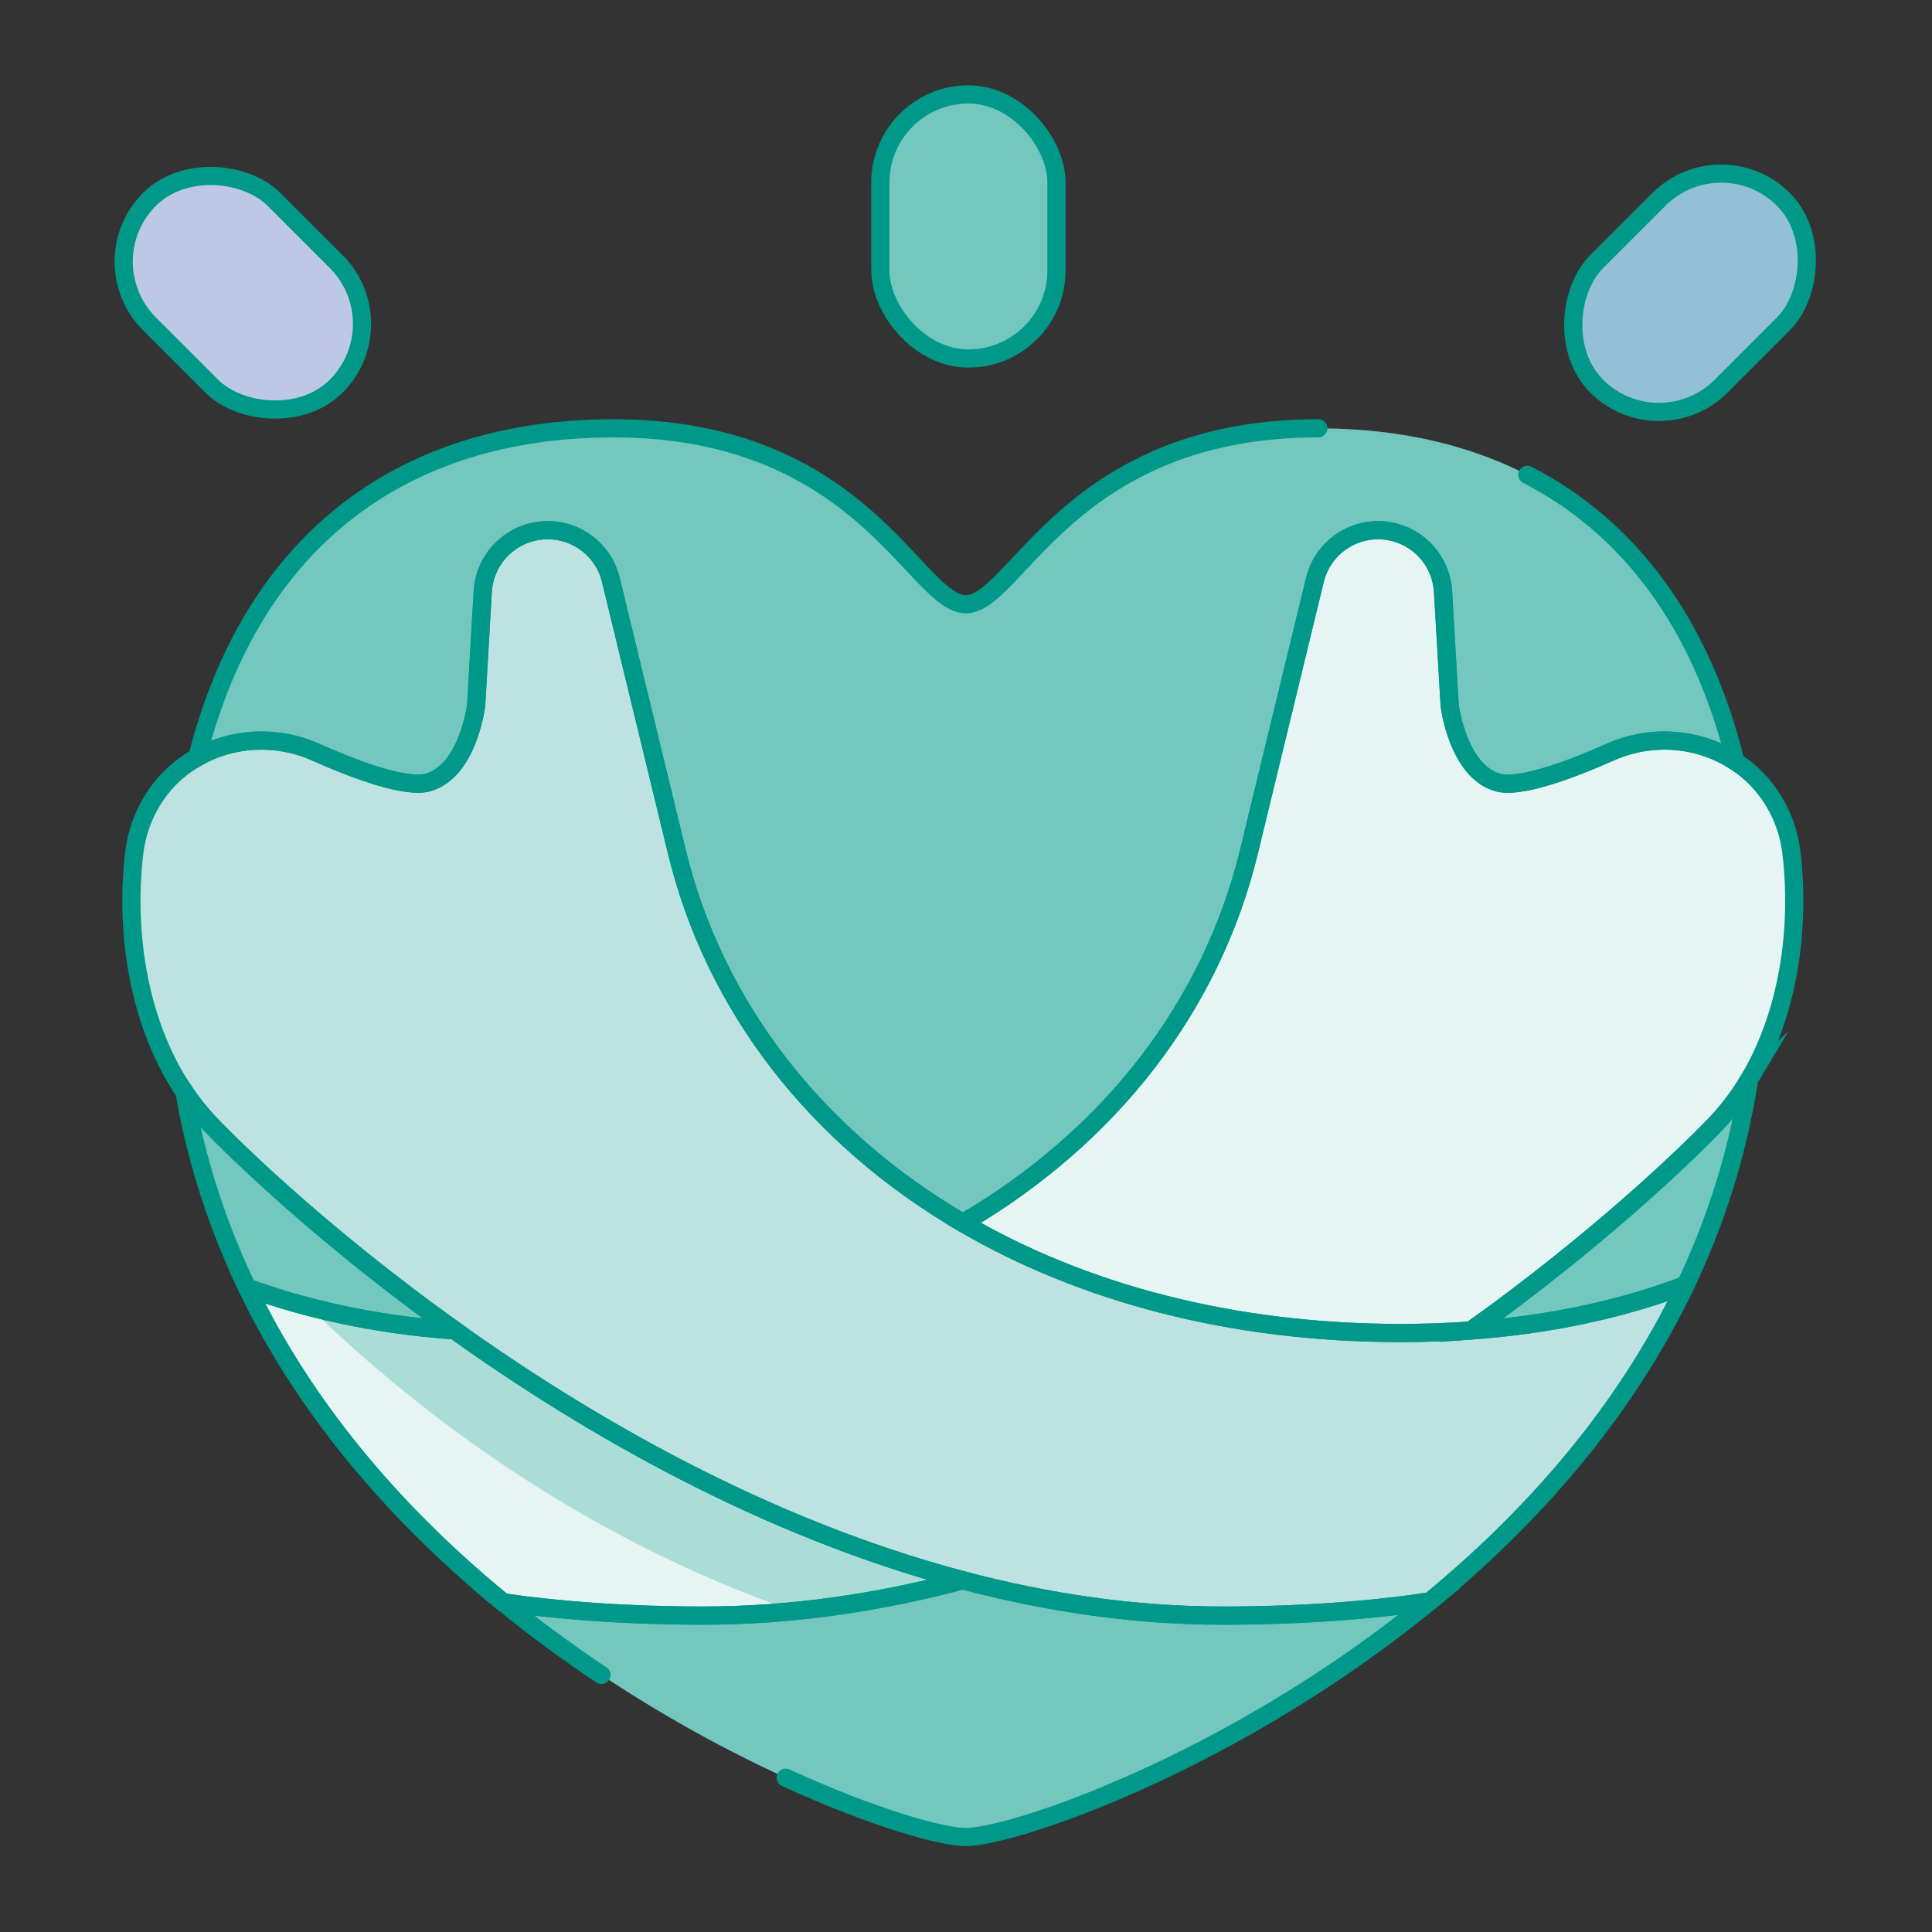 <?xml version="1.0" encoding="UTF-8"?><svg xmlns="http://www.w3.org/2000/svg" width="387.57" height="387.57" viewBox="0 0 387.57 387.57"><rect x="0" y="0" width="387.57" height="387.57" fill="#333333" stroke="none"/><defs><style>.cls-1,.cls-2,.cls-3{fill:#73c7be;}.cls-1,.cls-4,.cls-5,.cls-6{stroke:#009989;stroke-linecap:round;stroke-miterlimit:10;stroke-width:3.65px;}.cls-7{fill:#e6f5f3;}.cls-8{fill:#bee1e2;}.cls-4{fill:none;}.cls-3{mix-blend-mode:multiply;opacity:.51;}.cls-9{isolation:isolate;}.cls-5{fill:#93c0d5;}.cls-6{fill:#bdc9e4;}</style></defs><g class="cls-9"><g id="diseños"><path class="cls-2" d="m91.24,266.9c-16.41-1.19-30.21-4.43-41.65-8.59-5.78-12.03-10.16-25.1-12.58-39.26,1.51,2.24,3.18,4.36,5.05,6.31,5.24,5.51,23.06,22.87,49.19,41.53Z"/><path class="cls-2" d="m286.78,321.27c-39.44,32.34-83.7,47.29-93.04,47.24-9.32.05-53.4-14.84-92.78-47.03,11.72,1.66,25.03,2.63,40.11,2.63,17.87,0,35.35-2.65,52.09-7.08,16.74,4.43,34.22,7.08,52.09,7.08,15.69,0,29.47-1.05,41.53-2.83Z"/><path class="cls-2" d="m290.82,141.5l-1.33-22.84c-.18-3.02-1.39-5.79-3.29-7.93-1.91-2.14-4.52-3.65-7.5-4.17-6.77-1.18-13.29,3.1-14.91,9.77l-13.22,54.47c-7.55,31.13-27.92,57.32-57.4,74.54-29.48-17.22-49.85-43.4-57.4-74.54l-13.22-54.47c-1.61-6.67-8.14-10.95-14.91-9.77-2.98.52-5.59,2.03-7.5,4.17-1.91,2.14-3.11,4.91-3.29,7.93l-1.32,22.84s-1.61,13.2-9.66,15.47c-4.43,1.24-14.48-2.5-22.61-6.11-7.83-3.48-16.66-2.91-23.69,1.07,11.25-44.23,41.9-66,83.49-66,49.95,0,60.62,35.29,70.69,35.29s20.74-35.29,70.7-35.29c41.85,0,72.61,22.03,83.69,66.83-7.22-4.72-16.7-5.6-25.05-1.9-8.13,3.61-18.18,7.35-22.61,6.11-8.05-2.26-9.65-15.47-9.65-15.47Z"/><path class="cls-2" d="m350.87,216.59c-2.29,14.9-6.74,28.62-12.74,41.2-11.72,4.43-25.96,7.87-43.04,9.12,26.11-18.67,43.93-36.02,49.17-41.53,2.52-2.65,4.72-5.6,6.61-8.78Z"/><path class="cls-7" d="m193.16,317.01c-16.74,4.43-34.22,7.08-52.09,7.08-15.08,0-28.39-.97-40.11-2.63-20.1-16.43-38.97-37.37-51.37-63.15,11.44,4.16,25.24,7.4,41.65,8.59,26.78,19.13,62.28,39.63,101.92,50.11Z"/><path class="cls-7" d="m350.87,216.59c-1.89,3.18-4.09,6.13-6.61,8.78-5.24,5.51-23.06,22.87-49.17,41.53-4.5.34-9.2.51-14.1.51-33.97,0-63.91-8.07-87.84-22.07,29.48-17.22,49.85-43.4,57.4-74.54l13.22-54.47c1.61-6.67,8.14-10.95,14.91-9.77,2.98.52,5.59,2.03,7.5,4.17,1.91,2.14,3.11,4.91,3.29,7.93l1.33,22.84s1.61,13.2,9.65,15.47c4.43,1.24,14.48-2.5,22.61-6.11,8.35-3.7,17.83-2.82,25.05,1.9,3.15,2.03,5.87,4.81,7.88,8.25,1.71,2.9,2.95,6.27,3.39,10.13,1.82,15.55-.75,32.42-8.53,45.47Z"/><path class="cls-8" d="m338.14,257.79c-12.34,25.9-31.21,46.96-51.35,63.48-12.06,1.78-25.84,2.83-41.53,2.83-17.87,0-35.35-2.65-52.09-7.08-39.64-10.48-75.14-30.98-101.92-50.11-26.13-18.66-43.95-36.02-49.19-41.53-1.86-1.95-3.54-4.07-5.05-6.31-9-13.35-12.02-31.39-10.09-47.93.45-3.86,1.7-7.23,3.39-10.13,2.3-3.92,5.52-6.98,9.24-9.08,7.03-3.98,15.86-4.54,23.69-1.07,8.13,3.61,18.18,7.35,22.61,6.11,8.05-2.26,9.66-15.47,9.66-15.47l1.32-22.84c.18-3.02,1.39-5.79,3.29-7.93,1.91-2.14,4.52-3.65,7.5-4.17,6.77-1.18,13.29,3.1,14.91,9.77l13.22,54.47c7.55,31.13,27.92,57.32,57.4,74.54,23.92,14,53.87,22.07,87.84,22.07,4.9,0,9.6-.17,14.1-.51,17.08-1.24,31.32-4.69,43.04-9.12Z"/><path class="cls-3" d="m147.69,300.27l-43.8-24.69-13.11-9.4c-9.72-.19-19.79-3.7-29.55-4.75,19.3,18.97,52.99,46.35,98.94,62.09,10.12-1.54,20.64-2.61,29.55-7.02l-42.03-16.24Z"/><path class="cls-3" d="m237.3,324.09l-46.25-7.08-1.32-.51c-8.91,4.41-19.42,5.48-29.55,7.02,31.49,10.78,68.73,16.1,111.05,9.5l12.89-10.34-46.81,1.42Z"/><path class="cls-3" d="m298.27,264.62l28.32-21.64,23.88-23.92-4.58,19s-23.08,25.92-38.72,28.84c-8.87,1.66-8.91-2.29-8.91-2.29Z"/><path class="cls-3" d="m77.65,256.77l-31.66-27.43-6.86-5.66,3.28,16.91s6.47,8.71,18.82,20.85c9.76,1.05,19.83,4.56,29.55,4.75l-13.13-9.42Z"/><path class="cls-4" d="m91.24,266.9c-16.41-1.19-30.21-4.43-41.65-8.59-5.78-12.03-10.16-25.1-12.58-39.26,1.51,2.24,3.18,4.36,5.05,6.31,5.24,5.51,23.06,22.87,49.19,41.53Z"/><path class="cls-4" d="m120.65,336c-6.57-4.38-13.2-9.22-19.69-14.53,11.72,1.66,25.03,2.63,40.11,2.63,17.87,0,35.35-2.65,52.09-7.08,16.74,4.43,34.22,7.08,52.09,7.08,15.69,0,29.47-1.05,41.53-2.83-39.44,32.34-83.7,47.29-93.04,47.24-4.75.03-18.53-3.83-36.11-11.88"/><path class="cls-4" d="m306.39,95.25c20.2,10.39,34.81,29.5,41.74,57.5-7.22-4.72-16.7-5.6-25.05-1.9-8.13,3.61-18.18,7.35-22.61,6.11-8.05-2.26-9.65-15.47-9.65-15.47l-1.33-22.84c-.18-3.02-1.39-5.79-3.29-7.93-1.91-2.14-4.52-3.65-7.5-4.17-6.77-1.18-13.29,3.1-14.91,9.77l-13.22,54.47c-7.55,31.13-27.92,57.32-57.4,74.54-29.48-17.22-49.85-43.4-57.4-74.54l-13.22-54.47c-1.61-6.67-8.14-10.95-14.91-9.77-2.98.52-5.59,2.03-7.5,4.17-1.91,2.14-3.11,4.91-3.29,7.93l-1.32,22.84s-1.61,13.2-9.66,15.47c-4.43,1.24-14.48-2.5-22.61-6.11-7.83-3.48-16.66-2.91-23.69,1.07,11.25-44.23,41.9-66,83.49-66,49.95,0,60.62,35.29,70.69,35.29s20.74-35.29,70.7-35.29"/><path class="cls-4" d="m350.87,216.59c-2.29,14.9-6.74,28.62-12.74,41.2-11.72,4.43-25.96,7.87-43.04,9.12,26.11-18.67,43.93-36.02,49.17-41.53,2.52-2.65,4.72-5.6,6.61-8.78Z"/><path class="cls-4" d="m193.16,317.01c-16.74,4.43-34.22,7.08-52.09,7.08-15.08,0-28.39-.97-40.11-2.63-20.1-16.43-38.97-37.37-51.37-63.15,11.44,4.16,25.24,7.4,41.65,8.59,26.78,19.13,62.28,39.63,101.92,50.11Z"/><path class="cls-4" d="m49.59,258.32c12.4,25.78,31.27,46.72,51.37,63.15"/><path class="cls-4" d="m350.87,216.59c-1.89,3.18-4.09,6.13-6.61,8.78-5.24,5.51-23.06,22.87-49.17,41.53-4.5.34-9.2.51-14.1.51-33.97,0-63.91-8.07-87.84-22.07,29.48-17.22,49.85-43.4,57.4-74.54l13.22-54.47c1.61-6.67,8.14-10.95,14.91-9.77,2.98.52,5.59,2.03,7.5,4.17,1.91,2.14,3.11,4.91,3.29,7.93l1.33,22.84s1.61,13.2,9.65,15.47c4.43,1.24,14.48-2.5,22.61-6.11,8.35-3.7,17.83-2.82,25.05,1.9,3.15,2.03,5.87,4.81,7.88,8.25,1.71,2.9,2.95,6.27,3.39,10.13,1.82,15.55-.75,32.42-8.53,45.47Z"/><path class="cls-4" d="m338.14,257.79c-12.34,25.9-31.21,46.96-51.35,63.48-12.06,1.78-25.84,2.83-41.53,2.83-17.87,0-35.35-2.65-52.09-7.08-39.64-10.48-75.14-30.98-101.92-50.11-26.13-18.66-43.95-36.02-49.19-41.53-1.86-1.95-3.54-4.07-5.05-6.31-9-13.35-12.02-31.39-10.09-47.93.45-3.86,1.7-7.23,3.39-10.13,2.3-3.92,5.52-6.98,9.24-9.08,7.03-3.98,15.86-4.54,23.69-1.07,8.13,3.61,18.18,7.35,22.61,6.11,8.05-2.26,9.66-15.47,9.66-15.47l1.32-22.84c.18-3.02,1.39-5.79,3.29-7.93,1.91-2.14,4.52-3.65,7.5-4.17,6.77-1.18,13.29,3.1,14.91,9.77l13.22,54.47c7.55,31.13,27.92,57.32,57.4,74.54,23.92,14,53.87,22.07,87.84,22.07,4.9,0,9.6-.17,14.1-.51,17.08-1.24,31.32-4.69,43.04-9.12Z"/><rect class="cls-1" x="176.61" y="18.94" width="35.32" height="52.98" rx="17.66" ry="17.66"/><rect class="cls-6" x="31.06" y="32.24" width="35.32" height="52.98" rx="17.66" ry="17.66" transform="translate(-27.26 51.65) rotate(-45)"/><rect class="cls-5" x="321.37" y="32.24" width="35.32" height="52.98" rx="17.66" ry="17.66" transform="translate(537.23 339.99) rotate(-135)"/></g></g></svg>